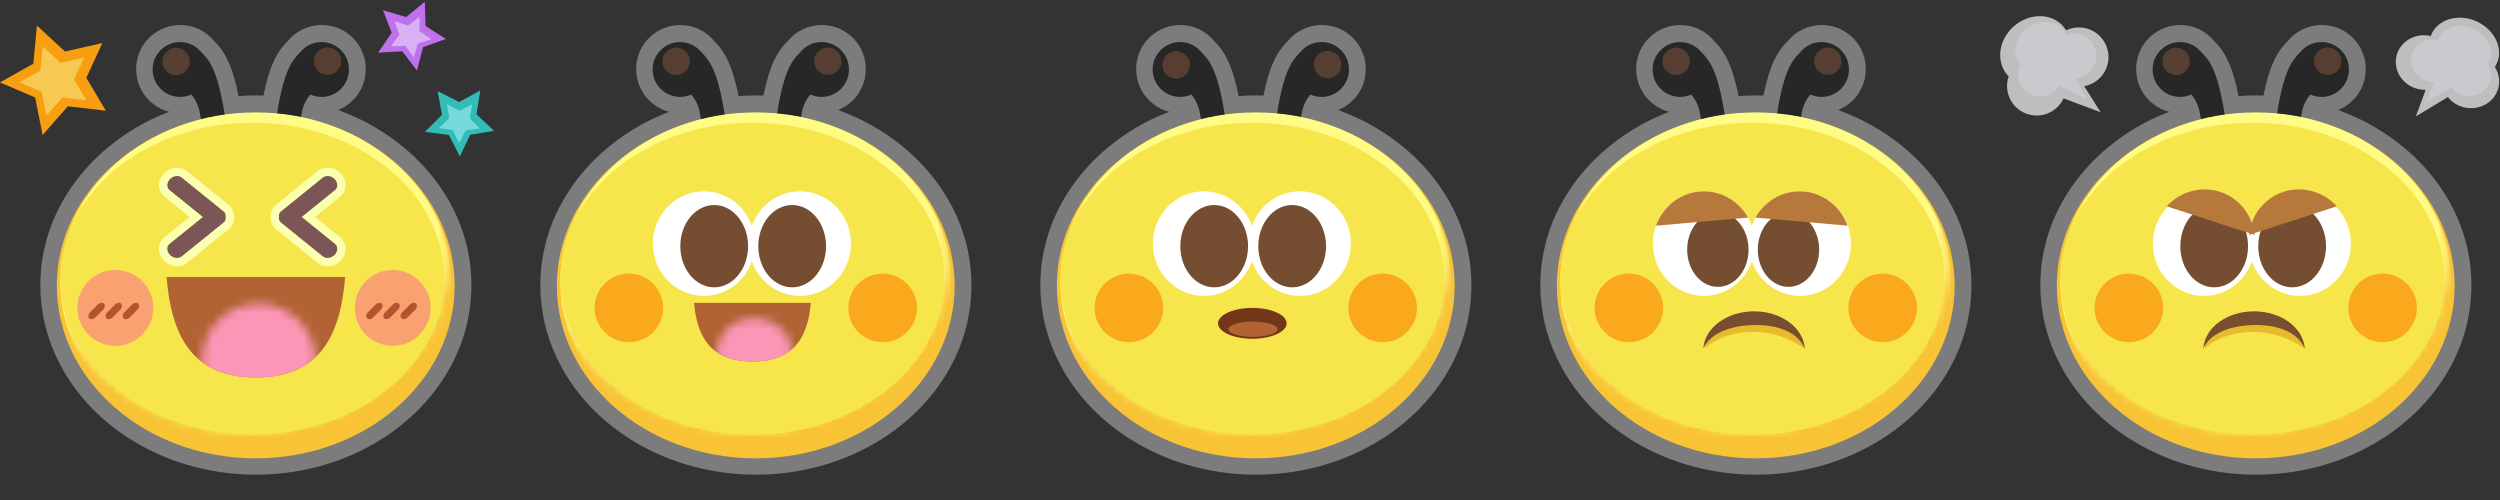 <svg width="300" height="60" viewBox="0 0 300 60" fill="none" xmlns="http://www.w3.org/2000/svg">
<rect x="0" y="0" width="300" height="60" fill="#333333" stroke="none"/>
<path d="M86.974 13.64C86.843 13.023 86.349 8.97 84.917 7.056C84.653 6.706 84.419 6.443 84.205 6.25C83.575 5.456 82.588 4.958 81.493 5.003C79.678 5.077 78.263 6.608 78.337 8.427C78.411 10.241 79.942 11.657 81.76 11.583C82.188 11.566 82.596 11.463 82.966 11.299C83.769 12.221 83.995 13.282 84.094 14.056C84.102 14.13 84.114 14.204 84.131 14.27C85.061 14.035 86.011 13.846 86.983 13.71L86.974 13.64Z" fill="#272727" stroke="#7C7C7C" stroke-width="4" stroke-miterlimit="10"/>
<path d="M97.266 11.299C97.637 11.463 98.044 11.566 98.472 11.583C100.287 11.657 101.822 10.245 101.896 8.427C101.97 6.612 100.558 5.077 98.739 5.003C97.645 4.958 96.657 5.456 96.028 6.25C95.814 6.443 95.575 6.706 95.316 7.056C93.925 8.916 93.423 12.793 93.27 13.57C94.25 13.661 95.209 13.809 96.147 14.002C96.246 13.237 96.48 12.204 97.266 11.299Z" fill="#272727" stroke="#7C7C7C" stroke-width="4" stroke-miterlimit="10"/>
<path d="M74.798 49.675C75.284 50.054 75.786 50.412 76.308 50.758C80.312 53.391 85.3 54.959 90.711 54.959C96.312 54.959 101.456 53.28 105.525 50.478C106.406 49.873 107.233 49.214 108.003 48.511C108.031 48.486 108.056 48.461 108.085 48.437C111.015 45.733 113.122 42.35 114.048 38.581C114.171 38.075 114.274 37.561 114.352 37.038C114.496 36.12 114.574 35.186 114.574 34.232C114.574 26.355 109.517 19.508 102.073 16.002C108.015 18.866 112.373 23.907 113.722 29.882C113.743 30.232 113.751 30.586 113.751 30.94C113.751 32.425 113.566 33.874 113.225 35.269C112.076 44.737 102.25 52.132 90.296 52.132C82.086 52.132 74.881 48.638 70.799 43.388C69.803 42.235 68.943 40.993 68.239 39.676C67.601 37.82 67.251 35.857 67.251 33.824C67.251 33.754 67.255 33.684 67.26 33.61C67.26 33.544 67.251 33.478 67.251 33.413C67.251 31.586 67.581 29.824 68.177 28.154C69.914 22.94 73.984 18.586 79.341 16.002C71.893 19.512 66.84 26.36 66.84 34.232C66.84 35.647 67.004 37.03 67.317 38.363C67.449 38.923 67.609 39.474 67.79 40.013C69.054 43.791 71.514 47.124 74.798 49.675Z" fill="#F8C436" stroke="#7C7C7C" stroke-width="4" stroke-miterlimit="10"/>
<path d="M68.181 28.15C70.979 20.369 79.818 14.686 90.299 14.686C103.027 14.686 113.343 23.068 113.343 33.409C113.343 34.039 113.302 34.656 113.228 35.269C113.57 33.874 113.755 32.426 113.755 30.94C113.755 30.586 113.742 30.232 113.726 29.883C112.376 23.903 108.018 18.866 102.076 16.003C100.237 15.118 98.245 14.443 96.146 14.007C95.208 13.813 94.249 13.665 93.27 13.575C92.431 13.496 91.575 13.451 90.71 13.451C89.443 13.451 88.196 13.542 86.982 13.71C86.011 13.846 85.061 14.036 84.13 14.27C82.448 14.694 80.847 15.278 79.345 16.003C73.983 18.583 69.917 22.936 68.181 28.15Z" fill="#FFFC86" stroke="#7C7C7C" stroke-width="4" stroke-miterlimit="10"/>
<path d="M67.252 33.821C67.252 35.858 67.602 37.821 68.24 39.672C68.947 40.989 69.803 42.236 70.799 43.384C68.594 40.549 67.301 37.199 67.256 33.602C67.26 33.677 67.252 33.747 67.252 33.821Z" fill="#FFFC86" stroke="#7C7C7C" stroke-width="4" stroke-miterlimit="10"/>
<path d="M90.296 14.685C79.815 14.685 70.976 20.372 68.178 28.15C67.577 29.817 67.252 31.582 67.252 33.409C67.252 33.475 67.256 33.541 67.26 33.606C67.305 37.199 68.598 40.549 70.803 43.388C74.885 48.643 82.087 52.132 90.3 52.132C102.254 52.132 112.081 44.738 113.229 35.269C113.303 34.656 113.344 34.034 113.344 33.409C113.34 23.068 103.024 14.685 90.296 14.685ZM75.482 41.022C73.21 41.022 71.367 39.178 71.367 36.907C71.367 34.635 73.21 32.792 75.482 32.792C77.754 32.792 79.597 34.635 79.597 36.907C79.597 39.178 77.758 41.022 75.482 41.022ZM94.971 41.927C93.913 42.812 92.424 43.339 90.317 43.339C88.473 43.339 87.107 42.935 86.082 42.248C84.251 41.014 83.539 38.841 83.305 36.306H97.333C97.115 38.635 96.493 40.656 94.971 41.927ZM96.008 35.467C93.35 35.467 91.09 33.726 90.247 31.298C89.403 33.726 87.144 35.467 84.486 35.467C81.103 35.467 78.363 32.656 78.363 29.191C78.363 25.726 81.103 22.916 84.486 22.916C87.144 22.916 89.403 24.656 90.247 27.084C91.09 24.656 93.35 22.916 96.008 22.916C99.39 22.916 102.131 25.726 102.131 29.191C102.131 32.656 99.39 35.467 96.008 35.467ZM105.933 41.022C103.662 41.022 101.818 39.178 101.818 36.907C101.818 34.635 103.662 32.792 105.933 32.792C108.205 32.792 110.048 34.635 110.048 36.907C110.048 39.178 108.209 41.022 105.933 41.022Z" fill="#F6E64C" stroke="#7C7C7C" stroke-width="4" stroke-miterlimit="10"/>
<path d="M96.007 22.916C93.348 22.916 91.089 24.657 90.246 27.084C89.402 24.657 87.143 22.916 84.484 22.916C81.102 22.916 78.361 25.727 78.361 29.191C78.361 32.656 81.102 35.467 84.484 35.467C87.143 35.467 89.402 33.726 90.246 31.298C91.089 33.726 93.348 35.467 96.007 35.467C99.389 35.467 102.13 32.656 102.13 29.191C102.13 25.727 99.389 22.916 96.007 22.916ZM85.723 34.438C83.476 34.438 81.657 32.228 81.657 29.5C81.657 26.772 83.476 24.562 85.723 24.562C87.97 24.562 89.789 26.772 89.789 29.5C89.789 32.228 87.966 34.438 85.723 34.438ZM95.077 34.438C92.83 34.438 91.011 32.228 91.011 29.5C91.011 26.772 92.83 24.562 95.077 24.562C97.323 24.562 99.142 26.772 99.142 29.5C99.142 32.228 97.323 34.438 95.077 34.438Z" fill="white" stroke="#7C7C7C" stroke-width="4" stroke-miterlimit="10"/>
<path d="M85.723 34.438C87.968 34.438 89.788 32.227 89.788 29.5C89.788 26.773 87.968 24.562 85.723 24.562C83.478 24.562 81.657 26.773 81.657 29.5C81.657 32.227 83.478 34.438 85.723 34.438Z" fill="#754E32" stroke="#7C7C7C" stroke-width="4" stroke-miterlimit="10"/>
<path d="M95.077 34.438C97.323 34.438 99.143 32.227 99.143 29.5C99.143 26.773 97.323 24.562 95.077 24.562C92.832 24.562 91.012 26.773 91.012 29.5C91.012 32.227 92.832 34.438 95.077 34.438Z" fill="#754E32" stroke="#7C7C7C" stroke-width="4" stroke-miterlimit="10"/>
<path d="M86.079 42.244C86.079 42.215 86.075 42.191 86.075 42.162C86.075 39.96 88.07 38.174 90.527 38.174C92.897 38.174 94.831 39.833 94.967 41.923C96.49 40.651 97.111 38.631 97.325 36.298H83.297C83.535 38.837 84.247 41.01 86.079 42.244Z" fill="#B16334" stroke="#7C7C7C" stroke-width="4" stroke-miterlimit="10"/>
<path d="M90.531 38.179C88.07 38.179 86.078 39.965 86.078 42.166C86.078 42.195 86.082 42.22 86.082 42.248C87.107 42.94 88.477 43.339 90.317 43.339C92.424 43.339 93.913 42.812 94.971 41.928C94.835 39.837 92.901 38.179 90.531 38.179Z" fill="#FC96B6" stroke="#7C7C7C" stroke-width="4" stroke-miterlimit="10"/>
<path d="M75.481 41.022C77.754 41.022 79.596 39.18 79.596 36.907C79.596 34.634 77.754 32.792 75.481 32.792C73.209 32.792 71.366 34.634 71.366 36.907C71.366 39.18 73.209 41.022 75.481 41.022Z" fill="#FAA81C" stroke="#7C7C7C" stroke-width="4" stroke-miterlimit="10"/>
<path d="M105.932 41.022C108.205 41.022 110.047 39.18 110.047 36.907C110.047 34.634 108.205 32.792 105.932 32.792C103.66 32.792 101.817 34.634 101.817 36.907C101.817 39.18 103.66 41.022 105.932 41.022Z" fill="#FAA81C" stroke="#7C7C7C" stroke-width="4" stroke-miterlimit="10"/>
<path d="M86.958 13.685C86.826 13.068 86.332 9.015 84.9 7.101C84.637 6.751 84.402 6.488 84.188 6.295C83.559 5.5 82.571 5.003 81.476 5.048C79.662 5.122 78.246 6.653 78.32 8.471C78.394 10.286 79.925 11.702 81.744 11.628C82.172 11.611 82.579 11.508 82.95 11.344C83.752 12.266 83.978 13.327 84.077 14.101C84.41 16.681 87.065 14.924 87.065 14.924L86.958 13.685Z" fill="#272727"/>
<path d="M93.238 13.685C93.37 13.068 93.863 9.015 95.295 7.101C95.559 6.751 95.793 6.488 96.007 6.295C96.637 5.5 97.624 5.003 98.719 5.048C100.534 5.122 101.949 6.653 101.875 8.471C101.801 10.286 100.27 11.702 98.452 11.628C98.024 11.611 97.616 11.508 97.246 11.344C96.444 12.266 96.217 13.327 96.118 14.101C95.785 16.681 93.131 14.924 93.131 14.924L93.238 13.685Z" fill="#272727"/>
<path d="M90.691 55C103.872 55 114.558 45.72 114.558 34.273C114.558 22.825 103.872 13.545 90.691 13.545C77.509 13.545 66.823 22.825 66.823 34.273C66.823 45.72 77.509 55 90.691 55Z" fill="#F8C436"/>
<mask id="mask0_20_1953" style="mask-type:luminance" maskUnits="userSpaceOnUse" x="66" y="10" width="48" height="42">
<path d="M89.867 51.708C103.049 51.708 113.734 42.428 113.734 30.98C113.734 19.533 103.049 10.253 89.867 10.253C76.686 10.253 66 19.533 66 30.98C66 42.428 76.686 51.708 89.867 51.708Z" fill="white"/>
</mask>
<g mask="url(#mask0_20_1953)">
<path d="M90.689 54.23C103.643 54.23 114.145 45.111 114.145 33.861C114.145 22.611 103.643 13.491 90.689 13.491C77.735 13.491 67.233 22.611 67.233 33.861C67.233 45.111 77.735 54.23 90.689 54.23Z" fill="#FFFC86"/>
</g>
<path d="M90.278 52.173C103.005 52.173 113.322 43.791 113.322 33.45C113.322 23.109 103.005 14.727 90.278 14.727C77.551 14.727 67.233 23.109 67.233 33.45C67.233 43.791 77.551 52.173 90.278 52.173Z" fill="#F6E64C"/>
<path d="M84.469 35.508C87.851 35.508 90.592 32.698 90.592 29.233C90.592 25.767 87.851 22.957 84.469 22.957C81.087 22.957 78.346 25.767 78.346 29.233C78.346 32.698 81.087 35.508 84.469 35.508Z" fill="white"/>
<path d="M95.99 35.508C99.372 35.508 102.114 32.698 102.114 29.233C102.114 25.767 99.372 22.957 95.99 22.957C92.609 22.957 89.867 25.767 89.867 29.233C89.867 32.698 92.609 35.508 95.99 35.508Z" fill="white"/>
<path d="M85.702 34.479C87.948 34.479 89.768 32.268 89.768 29.541C89.768 26.814 87.948 24.603 85.702 24.603C83.457 24.603 81.637 26.814 81.637 29.541C81.637 32.268 83.457 34.479 85.702 34.479Z" fill="#754E32"/>
<path d="M95.061 34.479C97.306 34.479 99.126 32.268 99.126 29.541C99.126 26.814 97.306 24.603 95.061 24.603C92.815 24.603 90.995 26.814 90.995 29.541C90.995 32.268 92.815 34.479 95.061 34.479Z" fill="#754E32"/>
<path d="M90.295 43.379C95.435 43.379 96.945 40.297 97.307 36.347H83.283C83.649 40.297 85.16 43.379 90.295 43.379Z" fill="#B16334"/>
<mask id="mask1_20_1953" style="mask-type:luminance" maskUnits="userSpaceOnUse" x="86" y="38" width="9" height="9">
<path d="M90.51 46.194C92.969 46.194 94.963 44.408 94.963 42.206C94.963 40.004 92.969 38.219 90.51 38.219C88.051 38.219 86.058 40.004 86.058 42.206C86.058 44.408 88.051 46.194 90.51 46.194Z" fill="white"/>
</mask>
<g mask="url(#mask1_20_1953)">
<path d="M90.296 43.379C95.436 43.379 96.946 40.297 97.308 36.347H83.284C83.65 40.297 85.161 43.379 90.296 43.379Z" fill="#FC96B6"/>
</g>
<path d="M75.465 41.063C77.737 41.063 79.58 39.221 79.58 36.948C79.58 34.675 77.737 32.833 75.465 32.833C73.192 32.833 71.35 34.675 71.35 36.948C71.35 39.221 73.192 41.063 75.465 41.063Z" fill="#FAA81C"/>
<path d="M105.916 41.063C108.188 41.063 110.031 39.221 110.031 36.948C110.031 34.675 108.188 32.833 105.916 32.833C103.643 32.833 101.801 34.675 101.801 36.948C101.801 39.221 103.643 41.063 105.916 41.063Z" fill="#FAA81C"/>
<path d="M81.266 8.996C82.172 8.924 82.849 8.133 82.777 7.229C82.706 6.325 81.913 5.65 81.007 5.722C80.101 5.794 79.424 6.584 79.495 7.488C79.567 8.392 80.359 9.067 81.266 8.996Z" fill="#563F32"/>
<path d="M100.978 7.471C101.05 6.567 100.373 5.776 99.467 5.705C98.561 5.633 97.768 6.308 97.697 7.212C97.625 8.116 98.302 8.907 99.208 8.978C100.115 9.05 100.907 8.375 100.978 7.471Z" fill="#563F32"/>
<path d="M146.974 13.64C146.843 13.023 146.349 8.97 144.917 7.056C144.653 6.706 144.419 6.443 144.205 6.25C143.575 5.456 142.588 4.958 141.493 5.003C139.678 5.077 138.263 6.608 138.337 8.427C138.411 10.241 139.942 11.657 141.761 11.583C142.188 11.566 142.596 11.463 142.966 11.299C143.769 12.221 143.995 13.282 144.094 14.056C144.102 14.13 144.114 14.204 144.131 14.27C145.061 14.035 146.011 13.846 146.982 13.71L146.974 13.64Z" fill="#272727" stroke="#7C7C7C" stroke-width="4" stroke-miterlimit="10"/>
<path d="M157.266 11.299C157.637 11.463 158.044 11.566 158.472 11.583C160.287 11.657 161.822 10.245 161.896 8.427C161.97 6.612 160.558 5.077 158.739 5.003C157.645 4.958 156.657 5.456 156.028 6.25C155.814 6.443 155.575 6.706 155.316 7.056C153.925 8.916 153.423 12.793 153.271 13.57C154.25 13.661 155.209 13.809 156.147 14.002C156.25 13.237 156.48 12.204 157.266 11.299Z" fill="#272727" stroke="#7C7C7C" stroke-width="4" stroke-miterlimit="10"/>
<path d="M134.798 49.675C135.284 50.054 135.786 50.412 136.309 50.758C140.313 53.391 145.3 54.959 150.711 54.959C156.312 54.959 161.456 53.28 165.525 50.478C166.406 49.873 167.233 49.214 168.003 48.511C168.031 48.486 168.056 48.461 168.085 48.437C171.015 45.733 173.122 42.35 174.048 38.581C174.171 38.075 174.274 37.561 174.352 37.038C174.496 36.12 174.574 35.186 174.574 34.232C174.574 26.355 169.517 19.508 162.073 16.002C168.015 18.866 172.373 23.907 173.722 29.882C173.743 30.232 173.751 30.586 173.751 30.94C173.751 32.425 173.566 33.874 173.225 35.269C172.076 44.737 162.25 52.132 150.296 52.132C142.086 52.132 134.881 48.638 130.799 43.388C129.803 42.235 128.943 40.993 128.239 39.676C127.601 37.82 127.251 35.857 127.251 33.824C127.251 33.754 127.255 33.684 127.26 33.61C127.26 33.544 127.251 33.478 127.251 33.413C127.251 31.586 127.581 29.824 128.177 28.154C129.914 22.94 133.984 18.586 139.341 16.002C131.893 19.512 126.84 26.36 126.84 34.232C126.84 35.647 127.004 37.03 127.317 38.363C127.449 38.923 127.609 39.474 127.79 40.013C129.054 43.791 131.515 47.124 134.798 49.675Z" fill="#F8C436" stroke="#7C7C7C" stroke-width="4" stroke-miterlimit="10"/>
<path d="M128.181 28.15C130.979 20.369 139.818 14.686 150.299 14.686C163.027 14.686 173.343 23.068 173.343 33.409C173.343 34.039 173.302 34.656 173.228 35.269C173.57 33.874 173.755 32.426 173.755 30.94C173.755 30.586 173.742 30.232 173.726 29.883C172.376 23.903 168.018 18.866 162.076 16.003C160.237 15.118 158.245 14.443 156.146 14.007C155.208 13.813 154.249 13.665 153.27 13.575C152.431 13.496 151.575 13.451 150.711 13.451C149.443 13.451 148.196 13.542 146.982 13.71C146.011 13.846 145.061 14.036 144.131 14.27C142.448 14.694 140.847 15.278 139.345 16.003C133.983 18.583 129.917 22.936 128.181 28.15Z" fill="#FFFC86" stroke="#7C7C7C" stroke-width="4" stroke-miterlimit="10"/>
<path d="M127.252 33.821C127.252 35.858 127.602 37.821 128.24 39.672C128.947 40.989 129.803 42.236 130.799 43.384C128.593 40.549 127.301 37.199 127.256 33.602C127.26 33.677 127.252 33.747 127.252 33.821Z" fill="#FFFC86" stroke="#7C7C7C" stroke-width="4" stroke-miterlimit="10"/>
<path d="M150.296 14.685C139.815 14.685 130.976 20.372 128.178 28.15C127.577 29.817 127.252 31.582 127.252 33.409C127.252 33.475 127.256 33.541 127.26 33.606C127.305 37.199 128.598 40.549 130.803 43.388C134.885 48.643 142.087 52.132 150.3 52.132C162.254 52.132 172.081 44.738 173.229 35.269C173.303 34.656 173.345 34.034 173.345 33.409C173.34 23.068 163.024 14.685 150.296 14.685ZM135.482 41.022C133.211 41.022 131.367 39.178 131.367 36.907C131.367 34.635 133.211 32.792 135.482 32.792C137.754 32.792 139.597 34.635 139.597 36.907C139.597 39.178 137.758 41.022 135.482 41.022ZM154.971 41.927C153.913 42.812 152.424 43.339 150.317 43.339C148.473 43.339 147.107 42.935 146.082 42.248C144.251 41.014 143.539 38.841 143.305 36.306H157.333C157.115 38.635 156.493 40.656 154.971 41.927ZM156.008 35.467C153.35 35.467 151.09 33.726 150.247 31.298C149.403 33.726 147.144 35.467 144.486 35.467C141.103 35.467 138.363 32.656 138.363 29.191C138.363 25.726 141.103 22.916 144.486 22.916C147.144 22.916 149.403 24.656 150.247 27.084C151.09 24.656 153.35 22.916 156.008 22.916C159.39 22.916 162.131 25.726 162.131 29.191C162.131 32.656 159.39 35.467 156.008 35.467ZM165.933 41.022C163.662 41.022 161.818 39.178 161.818 36.907C161.818 34.635 163.662 32.792 165.933 32.792C168.205 32.792 170.048 34.635 170.048 36.907C170.048 39.178 168.209 41.022 165.933 41.022Z" fill="#F6E64C" stroke="#7C7C7C" stroke-width="4" stroke-miterlimit="10"/>
<path d="M156.007 22.916C153.348 22.916 151.089 24.657 150.246 27.084C149.402 24.657 147.143 22.916 144.485 22.916C141.102 22.916 138.361 25.727 138.361 29.191C138.361 32.656 141.102 35.467 144.485 35.467C147.143 35.467 149.402 33.726 150.246 31.298C151.089 33.726 153.348 35.467 156.007 35.467C159.389 35.467 162.13 32.656 162.13 29.191C162.13 25.727 159.389 22.916 156.007 22.916ZM145.723 34.438C143.476 34.438 141.657 32.228 141.657 29.5C141.657 26.772 143.476 24.562 145.723 24.562C147.97 24.562 149.789 26.772 149.789 29.5C149.789 32.228 147.966 34.438 145.723 34.438ZM155.077 34.438C152.83 34.438 151.011 32.228 151.011 29.5C151.011 26.772 152.83 24.562 155.077 24.562C157.323 24.562 159.142 26.772 159.142 29.5C159.142 32.228 157.323 34.438 155.077 34.438Z" fill="white" stroke="#7C7C7C" stroke-width="4" stroke-miterlimit="10"/>
<path d="M145.723 34.438C147.968 34.438 149.789 32.227 149.789 29.5C149.789 26.773 147.968 24.562 145.723 24.562C143.477 24.562 141.657 26.773 141.657 29.5C141.657 32.227 143.477 34.438 145.723 34.438Z" fill="#754E32" stroke="#7C7C7C" stroke-width="4" stroke-miterlimit="10"/>
<path d="M155.077 34.438C157.323 34.438 159.143 32.227 159.143 29.5C159.143 26.773 157.323 24.562 155.077 24.562C152.832 24.562 151.012 26.773 151.012 29.5C151.012 32.227 152.832 34.438 155.077 34.438Z" fill="#754E32" stroke="#7C7C7C" stroke-width="4" stroke-miterlimit="10"/>
<path d="M146.079 42.244C146.079 42.215 146.075 42.191 146.075 42.162C146.075 39.96 148.07 38.174 150.527 38.174C152.897 38.174 154.831 39.833 154.967 41.923C156.49 40.651 157.111 38.631 157.325 36.298H143.297C143.536 38.837 144.247 41.01 146.079 42.244Z" fill="#B16334" stroke="#7C7C7C" stroke-width="4" stroke-miterlimit="10"/>
<path d="M150.531 38.179C148.07 38.179 146.078 39.965 146.078 42.166C146.078 42.195 146.082 42.22 146.082 42.248C147.107 42.94 148.477 43.339 150.317 43.339C152.423 43.339 153.913 42.812 154.971 41.928C154.835 39.837 152.901 38.179 150.531 38.179Z" fill="#FC96B6" stroke="#7C7C7C" stroke-width="4" stroke-miterlimit="10"/>
<path d="M135.481 41.022C137.754 41.022 139.596 39.18 139.596 36.907C139.596 34.634 137.754 32.792 135.481 32.792C133.209 32.792 131.366 34.634 131.366 36.907C131.366 39.18 133.209 41.022 135.481 41.022Z" fill="#FAA81C" stroke="#7C7C7C" stroke-width="4" stroke-miterlimit="10"/>
<path d="M165.932 41.022C168.205 41.022 170.047 39.18 170.047 36.907C170.047 34.634 168.205 32.792 165.932 32.792C163.66 32.792 161.817 34.634 161.817 36.907C161.817 39.18 163.66 41.022 165.932 41.022Z" fill="#FAA81C" stroke="#7C7C7C" stroke-width="4" stroke-miterlimit="10"/>
<path d="M146.959 13.685C146.827 13.068 146.333 9.015 144.901 7.101C144.638 6.751 144.403 6.488 144.189 6.295C143.56 5.5 142.572 5.003 141.477 5.048C139.663 5.122 138.247 6.653 138.321 8.471C138.395 10.286 139.926 11.702 141.745 11.628C142.173 11.611 142.58 11.508 142.951 11.344C143.753 12.266 143.979 13.327 144.078 14.101C144.411 16.681 147.066 14.924 147.066 14.924L146.959 13.685Z" fill="#272727"/>
<path d="M153.238 13.685C153.369 13.068 153.863 9.015 155.295 7.101C155.559 6.751 155.793 6.488 156.007 6.295C156.637 5.5 157.624 5.003 158.719 5.048C160.534 5.122 161.949 6.653 161.875 8.471C161.801 10.286 160.27 11.702 158.452 11.628C158.024 11.611 157.616 11.508 157.246 11.344C156.443 12.266 156.217 13.327 156.118 14.101C155.785 16.681 153.131 14.924 153.131 14.924L153.238 13.685Z" fill="#272727"/>
<path d="M150.69 55C163.872 55 174.558 45.72 174.558 34.273C174.558 22.825 163.872 13.545 150.69 13.545C137.509 13.545 126.823 22.825 126.823 34.273C126.823 45.72 137.509 55 150.69 55Z" fill="#F8C436"/>
<mask id="mask2_20_1953" style="mask-type:luminance" maskUnits="userSpaceOnUse" x="126" y="10" width="48" height="42">
<path d="M149.867 51.708C163.049 51.708 173.734 42.428 173.734 30.98C173.734 19.533 163.049 10.253 149.867 10.253C136.686 10.253 126 19.533 126 30.98C126 42.428 136.686 51.708 149.867 51.708Z" fill="white"/>
</mask>
<g mask="url(#mask2_20_1953)">
<path d="M150.689 54.23C163.643 54.23 174.145 45.111 174.145 33.861C174.145 22.611 163.643 13.491 150.689 13.491C137.735 13.491 127.233 22.611 127.233 33.861C127.233 45.111 137.735 54.23 150.689 54.23Z" fill="#FFFC86"/>
</g>
<path d="M150.278 52.173C163.005 52.173 173.322 43.791 173.322 33.45C173.322 23.109 163.005 14.727 150.278 14.727C137.551 14.727 127.233 23.109 127.233 33.45C127.233 43.791 137.551 52.173 150.278 52.173Z" fill="#F6E64C"/>
<path d="M144.469 35.508C147.851 35.508 150.592 32.698 150.592 29.233C150.592 25.767 147.851 22.957 144.469 22.957C141.087 22.957 138.346 25.767 138.346 29.233C138.346 32.698 141.087 35.508 144.469 35.508Z" fill="white"/>
<path d="M155.99 35.508C159.372 35.508 162.114 32.698 162.114 29.233C162.114 25.767 159.372 22.957 155.99 22.957C152.609 22.957 149.867 25.767 149.867 29.233C149.867 32.698 152.609 35.508 155.99 35.508Z" fill="white"/>
<path d="M145.702 34.479C147.948 34.479 149.768 32.268 149.768 29.541C149.768 26.814 147.948 24.603 145.702 24.603C143.457 24.603 141.637 26.814 141.637 29.541C141.637 32.268 143.457 34.479 145.702 34.479Z" fill="#754E32"/>
<path d="M155.061 34.479C157.306 34.479 159.126 32.268 159.126 29.541C159.126 26.814 157.306 24.603 155.061 24.603C152.815 24.603 150.995 26.814 150.995 29.541C150.995 32.268 152.815 34.479 155.061 34.479Z" fill="#754E32"/>
<path d="M135.465 41.063C137.737 41.063 139.58 39.221 139.58 36.948C139.58 34.675 137.737 32.833 135.465 32.833C133.192 32.833 131.35 34.675 131.35 36.948C131.35 39.221 133.192 41.063 135.465 41.063Z" fill="#FAA81C"/>
<path d="M165.916 41.063C168.188 41.063 170.031 39.221 170.031 36.948C170.031 34.675 168.188 32.833 165.916 32.833C163.643 32.833 161.801 34.675 161.801 36.948C161.801 39.221 163.643 41.063 165.916 41.063Z" fill="#FAA81C"/>
<path d="M150.279 40.652C152.552 40.652 154.394 39.823 154.394 38.8C154.394 37.777 152.552 36.948 150.279 36.948C148.006 36.948 146.164 37.777 146.164 38.8C146.164 39.823 148.006 40.652 150.279 40.652Z" fill="#723719"/>
<path d="M150.353 40.421C151.985 40.421 153.308 40.012 153.308 39.507C153.308 39.003 151.985 38.594 150.353 38.594C148.721 38.594 147.398 39.003 147.398 39.507C147.398 40.012 148.721 40.421 150.353 40.421Z" fill="#B16334"/>
<path d="M141.267 9.431C142.173 9.36 142.85 8.569 142.778 7.665C142.707 6.761 141.914 6.086 141.008 6.158C140.102 6.229 139.425 7.02 139.496 7.924C139.568 8.828 140.36 9.503 141.267 9.431Z" fill="#563F32"/>
<path d="M160.954 7.88C161.025 6.976 160.349 6.185 159.442 6.114C158.536 6.042 157.744 6.717 157.672 7.621C157.601 8.525 158.278 9.316 159.184 9.387C160.09 9.459 160.883 8.784 160.954 7.88Z" fill="#563F32"/>
<path d="M206.974 13.64C206.843 13.023 206.349 8.97 204.917 7.056C204.653 6.706 204.419 6.443 204.205 6.25C203.575 5.456 202.588 4.958 201.493 5.003C199.678 5.077 198.263 6.608 198.337 8.427C198.411 10.241 199.942 11.657 201.76 11.583C202.188 11.566 202.596 11.463 202.966 11.299C203.769 12.221 203.995 13.282 204.094 14.056C204.102 14.13 204.114 14.204 204.131 14.27C205.061 14.035 206.011 13.846 206.982 13.71L206.974 13.64Z" fill="#272727" stroke="#7C7C7C" stroke-width="4" stroke-miterlimit="10"/>
<path d="M217.266 11.299C217.637 11.463 218.044 11.566 218.472 11.583C220.287 11.657 221.822 10.245 221.896 8.427C221.97 6.612 220.558 5.077 218.739 5.003C217.645 4.958 216.657 5.456 216.028 6.25C215.814 6.443 215.575 6.706 215.316 7.056C213.925 8.916 213.423 12.793 213.271 13.57C214.25 13.661 215.209 13.809 216.147 14.002C216.246 13.237 216.48 12.204 217.266 11.299Z" fill="#272727" stroke="#7C7C7C" stroke-width="4" stroke-miterlimit="10"/>
<path d="M194.798 49.675C195.284 50.054 195.786 50.412 196.309 50.758C200.312 53.391 205.3 54.959 210.711 54.959C216.312 54.959 221.456 53.28 225.525 50.478C226.406 49.873 227.233 49.214 228.003 48.511C228.031 48.486 228.056 48.461 228.085 48.437C231.015 45.733 233.122 42.35 234.048 38.581C234.171 38.075 234.274 37.561 234.352 37.038C234.496 36.12 234.574 35.186 234.574 34.232C234.574 26.355 229.517 19.508 222.073 16.002C228.015 18.866 232.373 23.907 233.722 29.882C233.743 30.232 233.751 30.586 233.751 30.94C233.751 32.425 233.566 33.874 233.225 35.269C232.076 44.737 222.25 52.132 210.296 52.132C202.086 52.132 194.881 48.638 190.799 43.388C189.803 42.235 188.943 40.993 188.239 39.676C187.601 37.82 187.251 35.857 187.251 33.824C187.251 33.754 187.255 33.684 187.26 33.61C187.26 33.544 187.251 33.478 187.251 33.413C187.251 31.586 187.581 29.824 188.177 28.154C189.914 22.94 193.984 18.586 199.341 16.002C191.893 19.512 186.84 26.36 186.84 34.232C186.84 35.647 187.004 37.03 187.317 38.363C187.449 38.923 187.609 39.474 187.79 40.013C189.054 43.791 191.515 47.124 194.798 49.675Z" fill="#F8C436" stroke="#7C7C7C" stroke-width="4" stroke-miterlimit="10"/>
<path d="M188.181 28.15C190.979 20.369 199.818 14.686 210.299 14.686C223.027 14.686 233.343 23.068 233.343 33.409C233.343 34.039 233.302 34.656 233.228 35.269C233.57 33.874 233.755 32.426 233.755 30.94C233.755 30.586 233.742 30.232 233.726 29.883C232.376 23.903 228.018 18.866 222.076 16.003C220.237 15.118 218.245 14.443 216.146 14.007C215.208 13.813 214.249 13.665 213.27 13.575C212.431 13.496 211.575 13.451 210.71 13.451C209.443 13.451 208.196 13.542 206.982 13.71C206.011 13.846 205.061 14.036 204.131 14.27C202.447 14.694 200.847 15.278 199.345 16.003C193.983 18.583 189.917 22.936 188.181 28.15Z" fill="#FFFC86" stroke="#7C7C7C" stroke-width="4" stroke-miterlimit="10"/>
<path d="M187.252 33.821C187.252 35.858 187.602 37.821 188.24 39.672C188.947 40.989 189.803 42.236 190.799 43.384C188.593 40.549 187.301 37.199 187.256 33.602C187.26 33.677 187.252 33.747 187.252 33.821Z" fill="#FFFC86" stroke="#7C7C7C" stroke-width="4" stroke-miterlimit="10"/>
<path d="M210.296 14.685C199.815 14.685 190.976 20.372 188.178 28.15C187.577 29.817 187.252 31.582 187.252 33.409C187.252 33.475 187.256 33.541 187.26 33.606C187.305 37.199 188.598 40.549 190.803 43.388C194.885 48.643 202.087 52.132 210.3 52.132C222.254 52.132 232.081 44.738 233.229 35.269C233.303 34.656 233.344 34.034 233.344 33.409C233.34 23.068 223.024 14.685 210.296 14.685ZM195.482 41.022C193.211 41.022 191.367 39.178 191.367 36.907C191.367 34.635 193.211 32.792 195.482 32.792C197.754 32.792 199.597 34.635 199.597 36.907C199.597 39.178 197.758 41.022 195.482 41.022ZM214.971 41.927C213.913 42.812 212.424 43.339 210.317 43.339C208.473 43.339 207.107 42.935 206.082 42.248C204.251 41.014 203.539 38.841 203.305 36.306H217.333C217.115 38.635 216.493 40.656 214.971 41.927ZM216.008 35.467C213.35 35.467 211.09 33.726 210.247 31.298C209.403 33.726 207.144 35.467 204.486 35.467C201.103 35.467 198.363 32.656 198.363 29.191C198.363 25.726 201.103 22.916 204.486 22.916C207.144 22.916 209.403 24.656 210.247 27.084C211.09 24.656 213.35 22.916 216.008 22.916C219.39 22.916 222.131 25.726 222.131 29.191C222.131 32.656 219.39 35.467 216.008 35.467ZM225.933 41.022C223.662 41.022 221.818 39.178 221.818 36.907C221.818 34.635 223.662 32.792 225.933 32.792C228.205 32.792 230.048 34.635 230.048 36.907C230.048 39.178 228.209 41.022 225.933 41.022Z" fill="#F6E64C" stroke="#7C7C7C" stroke-width="4" stroke-miterlimit="10"/>
<path d="M216.007 22.916C213.348 22.916 211.089 24.657 210.246 27.084C209.402 24.657 207.143 22.916 204.485 22.916C201.102 22.916 198.361 25.727 198.361 29.191C198.361 32.656 201.102 35.467 204.485 35.467C207.143 35.467 209.402 33.726 210.246 31.298C211.089 33.726 213.348 35.467 216.007 35.467C219.389 35.467 222.13 32.656 222.13 29.191C222.13 25.727 219.389 22.916 216.007 22.916ZM205.723 34.438C203.476 34.438 201.657 32.228 201.657 29.5C201.657 26.772 203.476 24.562 205.723 24.562C207.97 24.562 209.789 26.772 209.789 29.5C209.789 32.228 207.966 34.438 205.723 34.438ZM215.077 34.438C212.83 34.438 211.011 32.228 211.011 29.5C211.011 26.772 212.83 24.562 215.077 24.562C217.323 24.562 219.142 26.772 219.142 29.5C219.142 32.228 217.323 34.438 215.077 34.438Z" fill="white" stroke="#7C7C7C" stroke-width="4" stroke-miterlimit="10"/>
<path d="M205.723 34.438C207.968 34.438 209.789 32.227 209.789 29.5C209.789 26.773 207.968 24.562 205.723 24.562C203.477 24.562 201.657 26.773 201.657 29.5C201.657 32.227 203.477 34.438 205.723 34.438Z" fill="#754E32" stroke="#7C7C7C" stroke-width="4" stroke-miterlimit="10"/>
<path d="M215.077 34.438C217.323 34.438 219.143 32.227 219.143 29.5C219.143 26.773 217.323 24.562 215.077 24.562C212.832 24.562 211.012 26.773 211.012 29.5C211.012 32.227 212.832 34.438 215.077 34.438Z" fill="#754E32" stroke="#7C7C7C" stroke-width="4" stroke-miterlimit="10"/>
<path d="M206.077 42.244C206.077 42.215 206.073 42.191 206.073 42.162C206.073 39.96 208.069 38.174 210.526 38.174C212.896 38.174 214.83 39.833 214.966 41.923C216.488 40.651 217.11 38.631 217.324 36.298H203.3C203.534 38.837 204.246 41.01 206.077 42.244Z" fill="#B16334" stroke="#7C7C7C" stroke-width="4" stroke-miterlimit="10"/>
<path d="M210.531 38.179C208.07 38.179 206.078 39.965 206.078 42.166C206.078 42.195 206.082 42.22 206.082 42.248C207.107 42.94 208.477 43.339 210.317 43.339C212.424 43.339 213.913 42.812 214.971 41.928C214.835 39.837 212.901 38.179 210.531 38.179Z" fill="#FC96B6" stroke="#7C7C7C" stroke-width="4" stroke-miterlimit="10"/>
<path d="M195.481 41.022C197.754 41.022 199.596 39.18 199.596 36.907C199.596 34.634 197.754 32.792 195.481 32.792C193.209 32.792 191.366 34.634 191.366 36.907C191.366 39.18 193.209 41.022 195.481 41.022Z" fill="#FAA81C" stroke="#7C7C7C" stroke-width="4" stroke-miterlimit="10"/>
<path d="M225.932 41.022C228.205 41.022 230.047 39.18 230.047 36.907C230.047 34.634 228.205 32.792 225.932 32.792C223.66 32.792 221.817 34.634 221.817 36.907C221.817 39.18 223.66 41.022 225.932 41.022Z" fill="#FAA81C" stroke="#7C7C7C" stroke-width="4" stroke-miterlimit="10"/>
<path d="M206.959 13.685C206.827 13.068 206.333 9.015 204.901 7.101C204.638 6.751 204.403 6.488 204.189 6.295C203.56 5.5 202.572 5.003 201.477 5.048C199.663 5.122 198.247 6.653 198.321 8.471C198.395 10.286 199.926 11.702 201.745 11.628C202.173 11.611 202.58 11.508 202.951 11.344C203.753 12.266 203.979 13.327 204.078 14.101C204.411 16.681 207.066 14.924 207.066 14.924L206.959 13.685Z" fill="#272727"/>
<path d="M213.238 13.685C213.37 13.068 213.863 9.015 215.295 7.101C215.559 6.751 215.793 6.488 216.007 6.295C216.637 5.5 217.624 5.003 218.719 5.048C220.534 5.122 221.949 6.653 221.875 8.471C221.801 10.286 220.27 11.702 218.452 11.628C218.024 11.611 217.616 11.508 217.246 11.344C216.443 12.266 216.217 13.327 216.118 14.101C215.785 16.681 213.131 14.924 213.131 14.924L213.238 13.685Z" fill="#272727"/>
<path d="M210.69 55C223.872 55 234.558 45.72 234.558 34.273C234.558 22.825 223.872 13.545 210.69 13.545C197.509 13.545 186.823 22.825 186.823 34.273C186.823 45.72 197.509 55 210.69 55Z" fill="#F8C436"/>
<mask id="mask3_20_1953" style="mask-type:luminance" maskUnits="userSpaceOnUse" x="186" y="10" width="48" height="42">
<path d="M209.867 51.708C223.049 51.708 233.734 42.428 233.734 30.98C233.734 19.533 223.049 10.253 209.867 10.253C196.686 10.253 186 19.533 186 30.98C186 42.428 196.686 51.708 209.867 51.708Z" fill="white"/>
</mask>
<g mask="url(#mask3_20_1953)">
<path d="M210.689 54.23C223.643 54.23 234.145 45.111 234.145 33.861C234.145 22.611 223.643 13.491 210.689 13.491C197.735 13.491 187.233 22.611 187.233 33.861C187.233 45.111 197.735 54.23 210.689 54.23Z" fill="#FFFC86"/>
</g>
<path d="M210.278 52.173C223.005 52.173 233.322 43.791 233.322 33.45C233.322 23.109 223.005 14.727 210.278 14.727C197.551 14.727 187.233 23.109 187.233 33.45C187.233 43.791 197.551 52.173 210.278 52.173Z" fill="#F6E64C"/>
<path d="M204.469 35.508C207.851 35.508 210.592 32.698 210.592 29.233C210.592 25.767 207.851 22.957 204.469 22.957C201.087 22.957 198.346 25.767 198.346 29.233C198.346 32.698 201.087 35.508 204.469 35.508Z" fill="white"/>
<path d="M215.99 35.508C219.372 35.508 222.114 32.698 222.114 29.233C222.114 25.767 219.372 22.957 215.99 22.957C212.609 22.957 209.867 25.767 209.867 29.233C209.867 32.698 212.609 35.508 215.99 35.508Z" fill="white"/>
<path d="M206.143 34.425C208.177 34.425 209.826 32.422 209.826 29.952C209.826 27.481 208.177 25.479 206.143 25.479C204.109 25.479 202.46 27.481 202.46 29.952C202.46 32.422 204.109 34.425 206.143 34.425Z" fill="#754E32"/>
<path d="M214.619 34.425C216.654 34.425 218.302 32.422 218.302 29.952C218.302 27.481 216.654 25.479 214.619 25.479C212.585 25.479 210.937 27.481 210.937 29.952C210.937 32.422 212.585 34.425 214.619 34.425Z" fill="#754E32"/>
<path d="M195.465 41.063C197.737 41.063 199.58 39.221 199.58 36.948C199.58 34.675 197.737 32.833 195.465 32.833C193.192 32.833 191.35 34.675 191.35 36.948C191.35 39.221 193.192 41.063 195.465 41.063Z" fill="#FAA81C"/>
<path d="M225.916 41.063C228.188 41.063 230.031 39.221 230.031 36.948C230.031 34.675 228.188 32.833 225.916 32.833C223.643 32.833 221.801 34.675 221.801 36.948C221.801 39.221 223.643 41.063 225.916 41.063Z" fill="#FAA81C"/>
<path d="M209.772 26.113C208.714 24.229 206.739 22.957 204.467 22.957C201.825 22.957 199.583 24.677 198.723 27.08L209.772 26.113Z" fill="#B7793B"/>
<path d="M210.656 26.113C211.714 24.229 213.689 22.957 215.961 22.957C218.602 22.957 220.845 24.677 221.705 27.08L210.656 26.113Z" fill="#B7793B"/>
<path d="M204.533 41.832C204.533 41.832 206.443 39.878 210.278 39.828C214.113 39.779 216.656 41.939 216.656 41.939L215.627 39.915L212.459 38.17L209.92 38.223L208.298 38.52L207.566 38.911L206.208 39.474L205.377 40.351L204.813 40.96L204.533 41.832Z" fill="#E8BB2D"/>
<path d="M210.69 39.005C213.509 39.005 215.702 39.882 216.579 41.824C216.414 39.339 213.756 37.359 210.489 37.359C207.221 37.359 204.563 39.339 204.398 41.824C205.283 39.882 207.872 39.005 210.69 39.005Z" fill="#774E30"/>
<path d="M201.265 9C202.171 8.928 202.848 8.137 202.776 7.233C202.705 6.329 201.912 5.654 201.006 5.726C200.1 5.797 199.423 6.588 199.494 7.492C199.566 8.396 200.358 9.071 201.265 9Z" fill="#563F32"/>
<path d="M220.974 7.47C221.045 6.566 220.368 5.775 219.462 5.704C218.556 5.632 217.763 6.307 217.692 7.211C217.62 8.115 218.297 8.906 219.203 8.977C220.11 9.049 220.902 8.374 220.974 7.47Z" fill="#563F32"/>
<path d="M26.972 13.64C26.841 13.023 26.347 8.97 24.915 7.056C24.651 6.706 24.417 6.443 24.203 6.25C23.573 5.456 22.586 4.958 21.491 5.003C19.676 5.077 18.261 6.608 18.335 8.427C18.409 10.241 19.94 11.657 21.759 11.583C22.186 11.566 22.594 11.463 22.964 11.299C23.767 12.221 23.993 13.282 24.092 14.056C24.1 14.13 24.112 14.204 24.129 14.27C25.059 14.035 26.009 13.846 26.98 13.71L26.972 13.64Z" fill="#272727" stroke="#7C7C7C" stroke-width="4" stroke-miterlimit="10"/>
<path d="M37.264 11.299C37.635 11.463 38.042 11.566 38.47 11.583C40.285 11.657 41.82 10.245 41.894 8.427C41.968 6.612 40.556 5.077 38.737 5.003C37.643 4.958 36.655 5.456 36.026 6.25C35.812 6.443 35.573 6.706 35.314 7.056C33.923 8.916 33.421 12.793 33.269 13.57C34.248 13.661 35.207 13.809 36.145 14.002C36.244 13.237 36.478 12.204 37.264 11.299Z" fill="#272727" stroke="#7C7C7C" stroke-width="4" stroke-miterlimit="10"/>
<path d="M14.796 49.675C15.282 50.054 15.784 50.412 16.307 50.758C20.311 53.391 25.298 54.959 30.709 54.959C36.31 54.959 41.454 53.28 45.523 50.478C46.404 49.873 47.231 49.214 48.001 48.511C48.029 48.486 48.054 48.461 48.083 48.437C51.013 45.733 53.12 42.35 54.046 38.581C54.169 38.075 54.272 37.561 54.35 37.038C54.494 36.12 54.572 35.186 54.572 34.232C54.572 26.355 49.515 19.508 42.071 16.002C48.013 18.866 52.371 23.907 53.721 29.882C53.741 30.232 53.749 30.586 53.749 30.94C53.749 32.425 53.564 33.874 53.223 35.269C52.075 44.737 42.248 52.132 30.294 52.132C22.084 52.132 14.879 48.638 10.797 43.388C9.801 42.235 8.941 40.993 8.237 39.676C7.599 37.82 7.249 35.857 7.249 33.824C7.249 33.754 7.254 33.684 7.258 33.61C7.258 33.544 7.249 33.478 7.249 33.413C7.249 31.586 7.579 29.824 8.175 28.154C9.912 22.94 13.982 18.586 19.339 16.002C11.891 19.512 6.838 26.36 6.838 34.232C6.838 35.647 7.003 37.03 7.315 38.363C7.447 38.923 7.607 39.474 7.788 40.013C9.052 43.791 11.513 47.124 14.796 49.675Z" fill="#F8C436" stroke="#7C7C7C" stroke-width="4" stroke-miterlimit="10"/>
<path d="M8.179 28.15C10.977 20.369 19.816 14.686 30.297 14.686C43.025 14.686 53.341 23.068 53.341 33.409C53.341 34.039 53.3 34.656 53.226 35.269C53.568 33.874 53.753 32.425 53.753 30.94C53.753 30.586 53.74 30.232 53.724 29.882C52.374 23.903 48.016 18.866 42.074 16.002C40.235 15.118 38.243 14.443 36.145 14.007C35.206 13.813 34.248 13.665 33.268 13.575C32.429 13.496 31.573 13.451 30.709 13.451C29.441 13.451 28.194 13.542 26.98 13.71C26.009 13.846 25.059 14.035 24.129 14.27C22.445 14.694 20.845 15.278 19.343 16.002C13.981 18.582 9.915 22.936 8.179 28.15Z" fill="#FFFC86" stroke="#7C7C7C" stroke-width="4" stroke-miterlimit="10"/>
<path d="M7.25 33.821C7.25 35.858 7.6 37.821 8.238 39.672C8.945 40.989 9.801 42.236 10.797 43.384C8.591 40.549 7.299 37.199 7.254 33.602C7.258 33.677 7.25 33.747 7.25 33.821Z" fill="#FFFC86" stroke="#7C7C7C" stroke-width="4" stroke-miterlimit="10"/>
<path d="M30.294 14.685C19.813 14.685 10.974 20.372 8.176 28.15C7.575 29.817 7.25 31.582 7.25 33.409C7.25 33.475 7.254 33.541 7.258 33.606C7.303 37.199 8.596 40.549 10.801 43.388C14.883 48.643 22.085 52.132 30.298 52.132C42.252 52.132 52.079 44.738 53.227 35.269C53.301 34.656 53.343 34.034 53.343 33.409C53.338 23.068 43.022 14.685 30.294 14.685ZM15.48 41.022C13.209 41.022 11.365 39.178 11.365 36.907C11.365 34.635 13.209 32.792 15.48 32.792C17.752 32.792 19.595 34.635 19.595 36.907C19.595 39.178 17.756 41.022 15.48 41.022ZM34.969 41.927C33.911 42.812 32.422 43.339 30.315 43.339C28.471 43.339 27.105 42.935 26.08 42.248C24.249 41.014 23.537 38.841 23.303 36.306H37.331C37.113 38.635 36.492 40.656 34.969 41.927ZM36.006 35.467C33.348 35.467 31.088 33.726 30.245 31.298C29.401 33.726 27.142 35.467 24.484 35.467C21.101 35.467 18.361 32.656 18.361 29.191C18.361 25.726 21.101 22.916 24.484 22.916C27.142 22.916 29.401 24.656 30.245 27.084C31.088 24.656 33.348 22.916 36.006 22.916C39.388 22.916 42.129 25.726 42.129 29.191C42.129 32.656 39.388 35.467 36.006 35.467ZM45.931 41.022C43.66 41.022 41.816 39.178 41.816 36.907C41.816 34.635 43.66 32.792 45.931 32.792C48.203 32.792 50.046 34.635 50.046 36.907C50.046 39.178 48.207 41.022 45.931 41.022Z" fill="#F6E64C" stroke="#7C7C7C" stroke-width="4" stroke-miterlimit="10"/>
<path d="M36.005 22.916C33.346 22.916 31.087 24.657 30.244 27.084C29.4 24.657 27.141 22.916 24.483 22.916C21.1 22.916 18.359 25.727 18.359 29.191C18.359 32.656 21.1 35.467 24.483 35.467C27.141 35.467 29.4 33.726 30.244 31.298C31.087 33.726 33.346 35.467 36.005 35.467C39.387 35.467 42.128 32.656 42.128 29.191C42.128 25.727 39.387 22.916 36.005 22.916ZM25.721 34.438C23.474 34.438 21.655 32.228 21.655 29.5C21.655 26.772 23.474 24.562 25.721 24.562C27.968 24.562 29.787 26.772 29.787 29.5C29.787 32.228 27.964 34.438 25.721 34.438ZM35.075 34.438C32.828 34.438 31.009 32.228 31.009 29.5C31.009 26.772 32.828 24.562 35.075 24.562C37.322 24.562 39.14 26.772 39.14 29.5C39.14 32.228 37.322 34.438 35.075 34.438Z" fill="white" stroke="#7C7C7C" stroke-width="4" stroke-miterlimit="10"/>
<path d="M25.721 34.438C27.966 34.438 29.787 32.227 29.787 29.5C29.787 26.773 27.966 24.562 25.721 24.562C23.476 24.562 21.655 26.773 21.655 29.5C21.655 32.227 23.476 34.438 25.721 34.438Z" fill="#754E32" stroke="#7C7C7C" stroke-width="4" stroke-miterlimit="10"/>
<path d="M35.075 34.438C37.321 34.438 39.141 32.227 39.141 29.5C39.141 26.773 37.321 24.562 35.075 24.562C32.83 24.562 31.01 26.773 31.01 29.5C31.01 32.227 32.83 34.438 35.075 34.438Z" fill="#754E32" stroke="#7C7C7C" stroke-width="4" stroke-miterlimit="10"/>
<path d="M26.077 42.244C26.077 42.215 26.073 42.191 26.073 42.162C26.073 39.96 28.068 38.174 30.525 38.174C32.895 38.174 34.829 39.833 34.965 41.923C36.488 40.651 37.109 38.631 37.323 36.298H23.295C23.534 38.837 24.245 41.01 26.077 42.244Z" fill="#B16334" stroke="#7C7C7C" stroke-width="4" stroke-miterlimit="10"/>
<path d="M30.529 38.179C28.068 38.179 26.076 39.965 26.076 42.166C26.076 42.195 26.08 42.22 26.08 42.248C27.105 42.94 28.475 43.339 30.315 43.339C32.422 43.339 33.911 42.812 34.969 41.928C34.833 39.837 32.899 38.179 30.529 38.179Z" fill="#FC96B6" stroke="#7C7C7C" stroke-width="4" stroke-miterlimit="10"/>
<path d="M15.479 41.022C17.752 41.022 19.594 39.18 19.594 36.907C19.594 34.634 17.752 32.792 15.479 32.792C13.207 32.792 11.364 34.634 11.364 36.907C11.364 39.18 13.207 41.022 15.479 41.022Z" fill="#FAA81C" stroke="#7C7C7C" stroke-width="4" stroke-miterlimit="10"/>
<path d="M45.931 41.022C48.203 41.022 50.045 39.18 50.045 36.907C50.045 34.634 48.203 32.792 45.931 32.792C43.658 32.792 41.815 34.634 41.815 36.907C41.815 39.18 43.658 41.022 45.931 41.022Z" fill="#FAA81C" stroke="#7C7C7C" stroke-width="4" stroke-miterlimit="10"/>
<path d="M26.956 13.685C26.824 13.068 26.33 9.015 24.898 7.101C24.635 6.751 24.4 6.488 24.186 6.295C23.557 5.5 22.569 5.003 21.474 5.048C19.66 5.122 18.244 6.653 18.318 8.472C18.392 10.286 19.923 11.702 21.742 11.628C22.17 11.611 22.577 11.508 22.948 11.344C23.75 12.266 23.976 13.327 24.075 14.101C24.409 16.681 27.063 14.924 27.063 14.924L26.956 13.685Z" fill="#272727"/>
<path d="M33.235 13.685C33.367 13.068 33.86 9.015 35.292 7.101C35.556 6.751 35.79 6.488 36.004 6.295C36.634 5.5 37.622 5.003 38.716 5.048C40.531 5.122 41.947 6.653 41.872 8.472C41.798 10.286 40.267 11.702 38.449 11.628C38.021 11.611 37.613 11.508 37.243 11.344C36.441 12.266 36.214 13.327 36.115 14.101C35.782 16.681 33.128 14.924 33.128 14.924L33.235 13.685Z" fill="#272727"/>
<path d="M30.689 55C43.87 55 54.556 45.72 54.556 34.272C54.556 22.825 43.87 13.545 30.689 13.545C17.507 13.545 6.821 22.825 6.821 34.272C6.821 45.72 17.507 55 30.689 55Z" fill="#F8C436"/>
<mask id="mask4_20_1953" style="mask-type:luminance" maskUnits="userSpaceOnUse" x="6" y="10" width="48" height="42">
<path d="M29.867 51.708C43.049 51.708 53.734 42.428 53.734 30.98C53.734 19.533 43.049 10.253 29.867 10.253C16.686 10.253 6 19.533 6 30.98C6 42.428 16.686 51.708 29.867 51.708Z" fill="white"/>
</mask>
<g mask="url(#mask4_20_1953)">
<path d="M30.689 54.23C43.643 54.23 54.145 45.11 54.145 33.861C54.145 22.611 43.643 13.491 30.689 13.491C17.735 13.491 7.233 22.611 7.233 33.861C7.233 45.11 17.735 54.23 30.689 54.23Z" fill="#FFFC86"/>
</g>
<path d="M30.276 52.172C43.003 52.172 53.32 43.79 53.32 33.449C53.32 23.108 43.003 14.726 30.276 14.726C17.549 14.726 7.231 23.108 7.231 33.449C7.231 43.79 17.549 52.172 30.276 52.172Z" fill="#F6E64C"/>
<path d="M30.704 45.297C38.555 45.297 40.864 40.018 41.419 33.244H19.988C20.548 40.013 22.852 45.297 30.704 45.297Z" fill="#B16334"/>
<mask id="mask5_20_1953" style="mask-type:luminance" maskUnits="userSpaceOnUse" x="24" y="36" width="14" height="15">
<path d="M31.037 50.116C34.796 50.116 37.843 47.058 37.843 43.285C37.843 39.512 34.796 36.454 31.037 36.454C27.278 36.454 24.23 39.512 24.23 43.285C24.23 47.058 27.278 50.116 31.037 50.116Z" fill="white"/>
</mask>
<g mask="url(#mask5_20_1953)">
<path d="M30.708 45.297C38.559 45.297 40.868 40.018 41.423 33.244H19.992C20.552 40.014 22.856 45.297 30.708 45.297Z" fill="#FC96B6"/>
</g>
<path d="M13.841 41.499C16.355 41.499 18.392 39.461 18.392 36.948C18.392 34.434 16.355 32.396 13.841 32.396C11.328 32.396 9.29 34.434 9.29 36.948C9.29 39.461 11.328 41.499 13.841 41.499Z" fill="#F9A170"/>
<path d="M47.123 41.499C49.636 41.499 51.674 39.461 51.674 36.948C51.674 34.434 49.636 32.396 47.123 32.396C44.609 32.396 42.571 34.434 42.571 36.948C42.571 39.461 44.609 41.499 47.123 41.499Z" fill="#F9A170"/>
<path d="M27.136 24.977L22.112 20.915C21.515 20.433 20.569 20.557 19.997 21.187C19.425 21.816 19.441 22.717 20.034 23.199L23.548 26.038L20.034 28.878C19.437 29.359 19.421 30.26 19.997 30.89C20.569 31.519 21.515 31.643 22.112 31.161L27.136 27.1C27.465 26.837 27.61 26.442 27.585 26.038C27.61 25.635 27.465 25.24 27.136 24.977Z" fill="#7C5656" stroke="#FBFFB0" stroke-miterlimit="10"/>
<path d="M33.412 24.977L38.437 20.915C39.033 20.433 39.98 20.557 40.552 21.187C41.124 21.816 41.107 22.717 40.515 23.199L37.001 26.038L40.515 28.878C41.111 29.359 41.128 30.26 40.552 30.89C39.98 31.519 39.033 31.643 38.437 31.161L33.412 27.1C33.083 26.837 32.939 26.442 32.964 26.038C32.939 25.635 33.087 25.24 33.412 24.977Z" fill="#7C5656" stroke="#FBFFB0" stroke-miterlimit="10"/>
<path d="M12.48 36.433C12.336 36.289 12.085 36.301 11.871 36.446L11.858 36.433L10.714 37.577L10.727 37.589C10.583 37.803 10.57 38.054 10.714 38.199C10.858 38.343 11.109 38.33 11.323 38.186L11.336 38.199L12.48 37.054L12.467 37.042C12.611 36.828 12.624 36.577 12.48 36.433Z" fill="#B2542F"/>
<path d="M14.536 36.433C14.392 36.289 14.141 36.301 13.927 36.446L13.915 36.433L12.771 37.577L12.783 37.589C12.639 37.803 12.627 38.054 12.771 38.199C12.915 38.343 13.166 38.33 13.38 38.186L13.392 38.199L14.536 37.054L14.524 37.042C14.668 36.828 14.68 36.577 14.536 36.433Z" fill="#B2542F"/>
<path d="M16.594 36.433C16.45 36.289 16.199 36.301 15.985 36.446L15.973 36.433L14.829 37.577L14.841 37.589C14.697 37.803 14.685 38.054 14.829 38.199C14.973 38.343 15.224 38.33 15.438 38.186L15.45 38.199L16.594 37.054L16.582 37.042C16.726 36.828 16.738 36.577 16.594 36.433Z" fill="#B2542F"/>
<path d="M45.811 36.433C45.667 36.289 45.416 36.301 45.202 36.446L45.189 36.433L44.045 37.577L44.058 37.589C43.914 37.803 43.901 38.054 44.045 38.199C44.189 38.343 44.44 38.33 44.654 38.186L44.667 38.199L45.811 37.054L45.798 37.042C45.942 36.828 45.955 36.577 45.811 36.433Z" fill="#B2542F"/>
<path d="M47.868 36.433C47.724 36.289 47.473 36.301 47.259 36.446L47.247 36.433L46.103 37.577L46.115 37.589C45.971 37.803 45.959 38.054 46.103 38.199C46.247 38.343 46.498 38.33 46.712 38.186L46.724 38.199L47.868 37.054L47.856 37.042C48 36.828 48.012 36.577 47.868 36.433Z" fill="#B2542F"/>
<path d="M49.926 36.433C49.782 36.289 49.531 36.301 49.317 36.446L49.305 36.433L48.161 37.577L48.173 37.589C48.029 37.803 48.017 38.054 48.161 38.199C48.305 38.343 48.556 38.33 48.77 38.186L48.782 38.199L49.926 37.054L49.914 37.042C50.058 36.828 50.07 36.577 49.926 36.433Z" fill="#B2542F"/>
<path d="M21.265 9.014C22.171 8.943 22.848 8.152 22.776 7.248C22.705 6.344 21.912 5.669 21.006 5.741C20.1 5.812 19.423 6.603 19.494 7.507C19.566 8.411 20.358 9.086 21.265 9.014Z" fill="#563F32"/>
<path d="M40.957 7.469C41.028 6.565 40.352 5.774 39.445 5.703C38.539 5.631 37.746 6.306 37.675 7.21C37.604 8.114 38.281 8.905 39.187 8.976C40.093 9.048 40.886 8.373 40.957 7.469Z" fill="#563F32"/>
<path d="M12.703 13.29L8.144 12.751L5.115 16.203L4.218 11.702L0 9.887L4.004 7.64L4.428 3.068L7.802 6.183L12.279 5.171L10.357 9.344L12.703 13.29Z" fill="#F79F11"/>
<path d="M10.357 12.034L7.481 11.693L5.567 13.874L4.999 11.03L2.337 9.882L4.868 8.467L5.135 5.582L7.263 7.549L10.09 6.907L8.876 9.541L10.357 12.034Z" fill="#F7C852"/>
<path d="M50.034 8.45L48.265 6.158L45.376 6.318L47.005 3.932L45.96 1.232L48.738 2.043L50.977 0.216L51.063 3.109L53.495 4.677L50.771 5.652L50.034 8.45Z" fill="#BF70ED"/>
<path d="M49.656 6.891L48.64 5.508L46.924 5.557L47.928 4.163L47.348 2.545L48.986 3.068L50.343 2.019L50.352 3.735L51.771 4.706L50.138 5.241L49.656 6.891Z" fill="#D7B1F2"/>
<path d="M55.181 18.776L53.864 16.2L50.996 15.821L53.041 13.776L52.515 10.932L55.091 12.241L57.634 10.862L57.185 13.718L59.284 15.71L56.424 16.167L55.181 18.776Z" fill="#33BCB5"/>
<path d="M55.099 17.179L54.359 15.627L52.659 15.36L53.906 14.175L53.635 12.479L55.145 13.294L56.676 12.512L56.367 14.204L57.581 15.418L55.877 15.644L55.099 17.179Z" fill="#76DADD"/>
<path d="M266.972 13.64C266.841 13.023 266.347 8.97 264.915 7.056C264.651 6.706 264.417 6.443 264.203 6.25C263.573 5.456 262.586 4.958 261.491 5.003C259.676 5.077 258.261 6.608 258.335 8.427C258.409 10.241 259.94 11.657 261.759 11.583C262.186 11.566 262.594 11.463 262.964 11.299C263.767 12.221 263.993 13.282 264.092 14.056C264.1 14.13 264.112 14.204 264.129 14.27C265.059 14.035 266.009 13.846 266.98 13.71L266.972 13.64Z" fill="#272727" stroke="#7C7C7C" stroke-width="4" stroke-miterlimit="10"/>
<path d="M277.264 11.299C277.635 11.463 278.042 11.566 278.47 11.583C280.285 11.657 281.82 10.245 281.894 8.427C281.968 6.612 280.556 5.077 278.737 5.003C277.643 4.958 276.655 5.456 276.026 6.25C275.812 6.443 275.573 6.706 275.314 7.056C273.923 8.916 273.421 12.793 273.269 13.57C274.248 13.661 275.207 13.809 276.145 14.002C276.244 13.237 276.478 12.204 277.264 11.299Z" fill="#272727" stroke="#7C7C7C" stroke-width="4" stroke-miterlimit="10"/>
<path d="M254.796 49.675C255.282 50.054 255.784 50.412 256.307 50.758C260.311 53.391 265.298 54.959 270.709 54.959C276.31 54.959 281.454 53.28 285.523 50.478C286.404 49.873 287.231 49.214 288.001 48.511C288.029 48.486 288.054 48.461 288.083 48.437C291.013 45.733 293.12 42.35 294.046 38.581C294.169 38.075 294.272 37.561 294.35 37.038C294.494 36.12 294.572 35.186 294.572 34.232C294.572 26.355 289.515 19.508 282.071 16.002C288.013 18.866 292.371 23.907 293.72 29.882C293.741 30.232 293.749 30.586 293.749 30.94C293.749 32.425 293.564 33.874 293.223 35.269C292.074 44.737 282.248 52.132 270.294 52.132C262.084 52.132 254.879 48.638 250.797 43.388C249.801 42.235 248.941 40.993 248.237 39.676C247.599 37.82 247.249 35.857 247.249 33.824C247.249 33.754 247.254 33.684 247.258 33.61C247.258 33.544 247.249 33.478 247.249 33.413C247.249 31.586 247.579 29.824 248.175 28.154C249.912 22.94 253.982 18.586 259.339 16.002C251.891 19.512 246.838 26.36 246.838 34.232C246.838 35.647 247.002 37.03 247.315 38.363C247.447 38.923 247.607 39.474 247.788 40.013C249.052 43.791 251.513 47.124 254.796 49.675Z" fill="#F8C436" stroke="#7C7C7C" stroke-width="4" stroke-miterlimit="10"/>
<path d="M248.179 28.15C250.977 20.369 259.816 14.686 270.297 14.686C283.025 14.686 293.341 23.068 293.341 33.409C293.341 34.039 293.3 34.656 293.226 35.269C293.568 33.874 293.753 32.426 293.753 30.94C293.753 30.586 293.74 30.232 293.724 29.883C292.374 23.903 288.016 18.866 282.074 16.003C280.235 15.118 278.243 14.443 276.144 14.007C275.206 13.813 274.247 13.665 273.268 13.575C272.429 13.496 271.573 13.451 270.709 13.451C269.441 13.451 268.194 13.542 266.98 13.71C266.009 13.846 265.059 14.036 264.129 14.27C262.446 14.694 260.845 15.278 259.343 16.003C253.981 18.583 249.915 22.936 248.179 28.15Z" fill="#FFFC86" stroke="#7C7C7C" stroke-width="4" stroke-miterlimit="10"/>
<path d="M247.25 33.821C247.25 35.858 247.6 37.821 248.238 39.672C248.945 40.989 249.801 42.236 250.797 43.384C248.591 40.549 247.299 37.199 247.254 33.602C247.258 33.677 247.25 33.747 247.25 33.821Z" fill="#FFFC86" stroke="#7C7C7C" stroke-width="4" stroke-miterlimit="10"/>
<path d="M270.294 14.685C259.813 14.685 250.974 20.372 248.176 28.15C247.575 29.817 247.25 31.582 247.25 33.409C247.25 33.475 247.254 33.541 247.258 33.606C247.303 37.199 248.596 40.548 250.801 43.388C254.883 48.643 262.085 52.132 270.298 52.132C282.252 52.132 292.079 44.738 293.227 35.269C293.301 34.656 293.342 34.034 293.342 33.409C293.338 23.068 283.022 14.685 270.294 14.685ZM255.48 41.022C253.209 41.022 251.365 39.178 251.365 36.907C251.365 34.635 253.209 32.792 255.48 32.792C257.752 32.792 259.595 34.635 259.595 36.907C259.595 39.178 257.756 41.022 255.48 41.022ZM274.969 41.927C273.911 42.812 272.422 43.339 270.315 43.339C268.471 43.339 267.105 42.935 266.08 42.248C264.249 41.014 263.537 38.841 263.303 36.306H277.331C277.113 38.635 276.491 40.656 274.969 41.927ZM276.006 35.467C273.348 35.467 271.088 33.726 270.245 31.298C269.401 33.726 267.142 35.467 264.484 35.467C261.101 35.467 258.361 32.656 258.361 29.191C258.361 25.726 261.101 22.916 264.484 22.916C267.142 22.916 269.401 24.656 270.245 27.084C271.088 24.656 273.348 22.916 276.006 22.916C279.388 22.916 282.129 25.726 282.129 29.191C282.129 32.656 279.388 35.467 276.006 35.467ZM285.931 41.022C283.66 41.022 281.816 39.178 281.816 36.907C281.816 34.635 283.66 32.792 285.931 32.792C288.203 32.792 290.046 34.635 290.046 36.907C290.046 39.178 288.207 41.022 285.931 41.022Z" fill="#F6E64C" stroke="#7C7C7C" stroke-width="4" stroke-miterlimit="10"/>
<path d="M276.005 22.916C273.346 22.916 271.087 24.657 270.244 27.084C269.4 24.657 267.141 22.916 264.483 22.916C261.1 22.916 258.359 25.727 258.359 29.191C258.359 32.656 261.1 35.467 264.483 35.467C267.141 35.467 269.4 33.726 270.244 31.298C271.087 33.726 273.346 35.467 276.005 35.467C279.387 35.467 282.128 32.656 282.128 29.191C282.128 25.727 279.387 22.916 276.005 22.916ZM265.721 34.438C263.474 34.438 261.656 32.228 261.656 29.5C261.656 26.772 263.474 24.562 265.721 24.562C267.968 24.562 269.787 26.772 269.787 29.5C269.787 32.228 267.964 34.438 265.721 34.438ZM275.075 34.438C272.828 34.438 271.009 32.228 271.009 29.5C271.009 26.772 272.828 24.562 275.075 24.562C277.321 24.562 279.14 26.772 279.14 29.5C279.14 32.228 277.321 34.438 275.075 34.438Z" fill="white" stroke="#7C7C7C" stroke-width="4" stroke-miterlimit="10"/>
<path d="M265.721 34.438C267.966 34.438 269.787 32.227 269.787 29.5C269.787 26.773 267.966 24.562 265.721 24.562C263.476 24.562 261.655 26.773 261.655 29.5C261.655 32.227 263.476 34.438 265.721 34.438Z" fill="#754E32" stroke="#7C7C7C" stroke-width="4" stroke-miterlimit="10"/>
<path d="M275.075 34.438C277.321 34.438 279.141 32.227 279.141 29.5C279.141 26.773 277.321 24.562 275.075 24.562C272.83 24.562 271.01 26.773 271.01 29.5C271.01 32.227 272.83 34.438 275.075 34.438Z" fill="#754E32" stroke="#7C7C7C" stroke-width="4" stroke-miterlimit="10"/>
<path d="M266.077 42.244C266.077 42.215 266.073 42.191 266.073 42.162C266.073 39.96 268.068 38.174 270.525 38.174C272.895 38.174 274.829 39.833 274.965 41.923C276.488 40.651 277.109 38.631 277.323 36.298H263.295C263.534 38.837 264.245 41.01 266.077 42.244Z" fill="#B16334" stroke="#7C7C7C" stroke-width="4" stroke-miterlimit="10"/>
<path d="M270.529 38.179C268.068 38.179 266.076 39.965 266.076 42.166C266.076 42.195 266.08 42.22 266.08 42.248C267.105 42.94 268.475 43.339 270.315 43.339C272.422 43.339 273.911 42.812 274.969 41.928C274.833 39.837 272.899 38.179 270.529 38.179Z" fill="#FC96B6" stroke="#7C7C7C" stroke-width="4" stroke-miterlimit="10"/>
<path d="M255.479 41.022C257.752 41.022 259.594 39.18 259.594 36.907C259.594 34.634 257.752 32.792 255.479 32.792C253.207 32.792 251.364 34.634 251.364 36.907C251.364 39.18 253.207 41.022 255.479 41.022Z" fill="#FAA81C" stroke="#7C7C7C" stroke-width="4" stroke-miterlimit="10"/>
<path d="M285.93 41.022C288.203 41.022 290.046 39.18 290.046 36.907C290.046 34.634 288.203 32.792 285.93 32.792C283.658 32.792 281.815 34.634 281.815 36.907C281.815 39.18 283.658 41.022 285.93 41.022Z" fill="#FAA81C" stroke="#7C7C7C" stroke-width="4" stroke-miterlimit="10"/>
<path d="M266.955 13.685C266.823 13.068 266.329 9.015 264.897 7.101C264.634 6.751 264.399 6.488 264.185 6.295C263.556 5.5 262.568 5.003 261.473 5.048C259.659 5.122 258.243 6.653 258.317 8.471C258.391 10.286 259.922 11.702 261.741 11.628C262.169 11.611 262.576 11.508 262.947 11.344C263.749 12.266 263.975 13.327 264.074 14.101C264.407 16.681 267.062 14.924 267.062 14.924L266.955 13.685Z" fill="#272727"/>
<path d="M273.234 13.685C273.366 13.068 273.859 9.015 275.291 7.101C275.555 6.751 275.789 6.488 276.003 6.295C276.633 5.5 277.621 5.003 278.715 5.048C280.53 5.122 281.945 6.653 281.871 8.471C281.797 10.286 280.267 11.702 278.448 11.628C278.02 11.611 277.612 11.508 277.242 11.344C276.44 12.266 276.213 13.327 276.114 14.101C275.781 16.681 273.127 14.924 273.127 14.924L273.234 13.685Z" fill="#272727"/>
<path d="M270.688 55C283.87 55 294.556 45.72 294.556 34.272C294.556 22.825 283.87 13.545 270.688 13.545C257.507 13.545 246.821 22.825 246.821 34.272C246.821 45.72 257.507 55 270.688 55Z" fill="#F8C436"/>
<mask id="mask6_20_1953" style="mask-type:luminance" maskUnits="userSpaceOnUse" x="246" y="10" width="48" height="42">
<path d="M269.867 51.708C283.049 51.708 293.734 42.428 293.734 30.98C293.734 19.533 283.049 10.253 269.867 10.253C256.686 10.253 246 19.533 246 30.98C246 42.428 256.686 51.708 269.867 51.708Z" fill="white"/>
</mask>
<g mask="url(#mask6_20_1953)">
<path d="M270.69 54.23C283.644 54.23 294.146 45.11 294.146 33.861C294.146 22.611 283.644 13.491 270.69 13.491C257.736 13.491 247.234 22.611 247.234 33.861C247.234 45.11 257.736 54.23 270.69 54.23Z" fill="#FFFC86"/>
</g>
<path d="M270.278 52.172C283.005 52.172 293.322 43.79 293.322 33.449C293.322 23.108 283.005 14.726 270.278 14.726C257.551 14.726 247.233 23.108 247.233 33.449C247.233 43.79 257.551 52.172 270.278 52.172Z" fill="#F6E64C"/>
<path d="M264.465 35.508C267.847 35.508 270.588 32.698 270.588 29.233C270.588 25.767 267.847 22.957 264.465 22.957C261.083 22.957 258.342 25.767 258.342 29.233C258.342 32.698 261.083 35.508 264.465 35.508Z" fill="white"/>
<path d="M275.986 35.508C279.368 35.508 282.11 32.698 282.11 29.233C282.11 25.767 279.368 22.957 275.986 22.957C272.605 22.957 269.863 25.767 269.863 29.233C269.863 32.698 272.605 35.508 275.986 35.508Z" fill="white"/>
<path d="M265.7 34.479C267.946 34.479 269.766 32.268 269.766 29.541C269.766 26.814 267.946 24.603 265.7 24.603C263.455 24.603 261.635 26.814 261.635 29.541C261.635 32.268 263.455 34.479 265.7 34.479Z" fill="#754E32"/>
<path d="M275.058 34.479C277.303 34.479 279.124 32.268 279.124 29.541C279.124 26.814 277.303 24.603 275.058 24.603C272.812 24.603 270.992 26.814 270.992 29.541C270.992 32.268 272.812 34.479 275.058 34.479Z" fill="#754E32"/>
<path d="M255.462 41.063C257.734 41.063 259.577 39.221 259.577 36.948C259.577 34.675 257.734 32.833 255.462 32.833C253.189 32.833 251.347 34.675 251.347 36.948C251.347 39.221 253.189 41.063 255.462 41.063Z" fill="#FAA81C"/>
<path d="M285.912 41.063C288.185 41.063 290.027 39.221 290.027 36.948C290.027 34.675 288.185 32.833 285.912 32.833C283.639 32.833 281.797 34.675 281.797 36.948C281.797 39.221 283.639 41.063 285.912 41.063Z" fill="#FAA81C"/>
<path d="M270.547 28.182C270.312 26.034 268.987 24.092 266.897 23.203C264.465 22.17 261.728 22.874 260 24.755L270.547 28.182Z" fill="#B7793B"/>
<path d="M269.877 28.182C270.112 26.034 271.437 24.092 273.527 23.203C275.959 22.17 278.695 22.874 280.424 24.755L269.877 28.182Z" fill="#B7793B"/>
<path d="M264.531 41.832C264.531 41.832 266.441 39.878 270.276 39.828C274.111 39.779 276.654 41.939 276.654 41.939L275.625 39.915L272.457 38.17L269.918 38.223L268.297 38.52L267.564 38.911L266.206 39.474L265.375 40.351L264.811 40.96L264.531 41.832Z" fill="#E8BB2D"/>
<path d="M270.686 39.005C273.505 39.005 275.699 39.882 276.575 41.824C276.41 39.339 273.752 37.359 270.485 37.359C267.217 37.359 264.559 39.339 264.395 41.824C265.279 39.882 267.868 39.005 270.686 39.005Z" fill="#774E30"/>
<path d="M261.264 9.005C262.17 8.934 262.847 8.143 262.775 7.239C262.704 6.335 261.911 5.66 261.005 5.732C260.099 5.803 259.422 6.594 259.493 7.498C259.565 8.402 260.357 9.077 261.264 9.005Z" fill="#563F32"/>
<path d="M280.966 7.47C281.037 6.566 280.36 5.775 279.454 5.704C278.548 5.632 277.755 6.307 277.684 7.211C277.613 8.115 278.289 8.906 279.196 8.977C280.102 9.049 280.894 8.374 280.966 7.47Z" fill="#563F32"/>
<path d="M248 3.61C247.978 3.62 247.957 3.631 247.936 3.642C247.832 3.475 247.722 3.315 247.591 3.162C246.168 1.537 243.519 1.53 241.67 3.144C239.821 4.762 239.476 7.39 240.898 9.015C240.945 9.064 240.991 9.111 241.041 9.157C240.756 9.985 240.774 10.917 241.162 11.777C241.972 13.566 244.077 14.359 245.866 13.548C246.673 13.182 247.274 12.553 247.623 11.806L252.078 13.47L250.105 10.341C250.386 10.291 250.663 10.209 250.933 10.085C252.722 9.274 253.515 7.169 252.704 5.381C251.897 3.595 249.788 2.799 248 3.61Z" fill="#BEBEBF"/>
<path d="M248.058 4.154C248.04 4.161 248.022 4.168 248.008 4.175C247.944 4.044 247.873 3.912 247.787 3.791C246.849 2.461 244.864 2.248 243.353 3.315C241.842 4.382 241.38 6.323 242.315 7.653C242.343 7.696 242.379 7.731 242.411 7.77C242.134 8.368 242.073 9.068 242.297 9.744C242.763 11.148 244.281 11.906 245.686 11.44C246.319 11.23 246.82 10.803 247.137 10.27L250.344 11.867L249.11 9.367C249.323 9.349 249.54 9.31 249.75 9.239C251.155 8.773 251.912 7.255 251.446 5.85C250.977 4.449 249.459 3.688 248.058 4.154Z" fill="#C8CACE"/>
<path d="M291.625 4.311C291.65 4.315 291.671 4.323 291.695 4.327C291.757 4.158 291.827 3.99 291.918 3.829C292.909 2.097 295.411 1.599 297.498 2.718C299.584 3.837 300.477 6.146 299.485 7.878C299.452 7.932 299.415 7.981 299.382 8.035C299.827 8.73 300.012 9.574 299.831 10.425C299.452 12.191 297.633 13.298 295.769 12.899C294.93 12.718 294.226 12.257 293.741 11.648L289.897 13.973L291.086 10.779C290.811 10.784 290.531 10.763 290.247 10.701C288.387 10.302 287.185 8.545 287.564 6.775C287.947 5.018 289.765 3.911 291.625 4.311Z" fill="#BEBEBF"/>
<path d="M292.522 4.801C292.538 4.805 292.559 4.809 292.575 4.813C292.62 4.681 292.678 4.554 292.748 4.43C293.513 3.093 295.448 2.706 297.061 3.57C298.674 4.434 299.361 6.22 298.595 7.558C298.571 7.599 298.542 7.64 298.517 7.677C298.863 8.212 299.003 8.866 298.863 9.525C298.571 10.891 297.163 11.743 295.727 11.434C295.077 11.294 294.534 10.94 294.159 10.467L291.188 12.265L292.106 9.8C291.892 9.805 291.678 9.788 291.46 9.739C290.02 9.43 289.094 8.072 289.39 6.706C289.682 5.344 291.086 4.492 292.522 4.801Z" fill="#C8CACE"/>
</svg>
